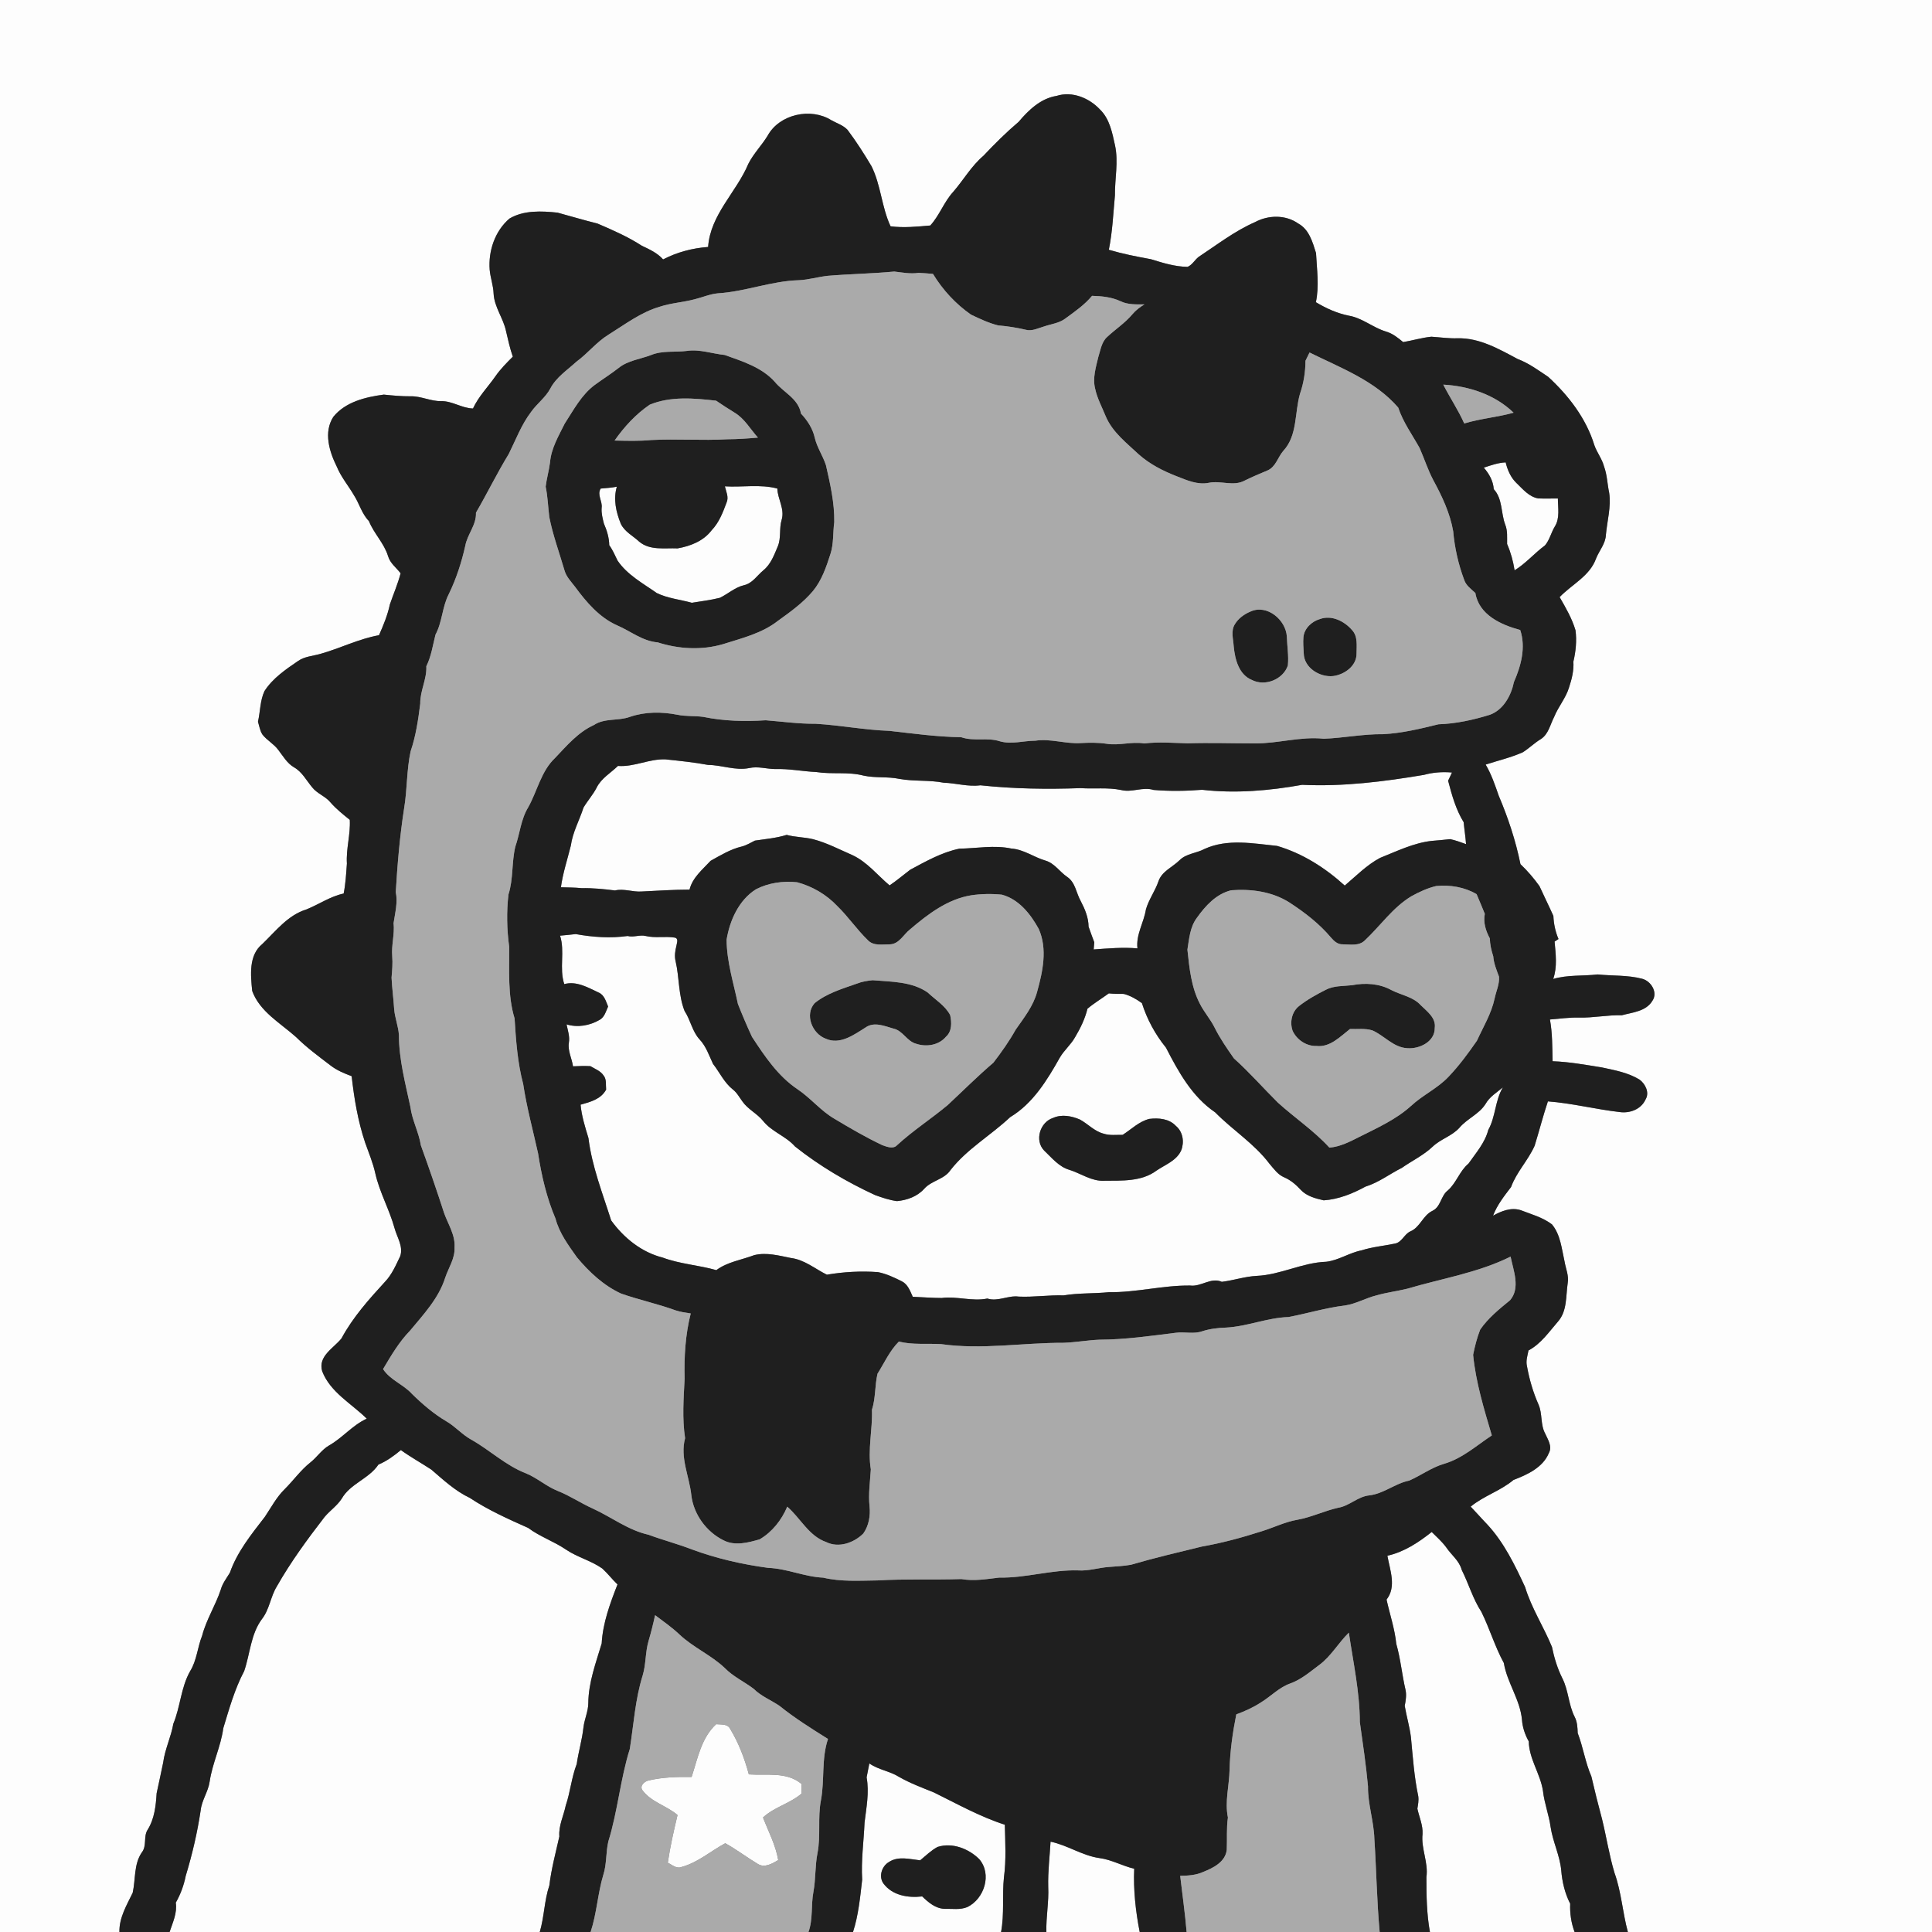 <?xml version="1.0" encoding="UTF-8" ?>
<!DOCTYPE svg PUBLIC "-//W3C//DTD SVG 1.1//EN" "http://www.w3.org/Graphics/SVG/1.1/DTD/svg11.dtd">
<svg width="810pt" height="810pt" viewBox="0 0 810 810" version="1.1" xmlns="http://www.w3.org/2000/svg">
<rect x="0" y="0" width="810" height="810" fill="#808080" stroke="none"/>
<g id="#fdfdfdff">
<path fill="#fdfdfd" opacity="1.00" d=" M 0.00 0.00 L 810.00 0.00 L 810.00 810.00 L 682.49 810.00 C 680.26 801.80 679.78 793.21 676.88 785.19 C 674.65 777.77 673.50 770.11 671.65 762.60 C 670.05 756.67 668.57 750.74 667.19 744.77 C 664.63 738.91 663.75 732.52 661.46 726.59 C 661.39 724.24 661.26 721.83 660.15 719.73 C 657.60 714.68 657.61 708.80 655.08 703.75 C 652.98 699.57 651.60 695.06 650.67 690.49 C 647.19 681.99 642.09 674.26 639.42 665.42 C 635.13 656.18 630.63 646.82 623.66 639.26 C 621.25 636.77 618.99 634.15 616.59 631.66 C 622.09 627.12 629.08 625.08 634.55 620.47 C 640.32 618.27 646.85 615.29 649.37 609.20 C 650.90 606.39 648.95 603.56 647.82 601.03 C 645.76 597.25 646.74 592.70 645.01 588.81 C 642.74 583.68 641.17 578.25 640.18 572.73 C 639.66 570.52 640.41 568.33 640.83 566.18 C 646.06 563.40 649.42 558.41 653.21 554.05 C 657.09 549.64 656.46 543.35 657.27 537.92 C 657.82 534.84 656.46 531.93 655.96 528.96 C 654.74 523.62 654.29 517.71 650.67 513.33 C 646.79 510.37 641.95 509.08 637.47 507.34 C 633.42 506.12 629.46 507.74 625.97 509.68 C 627.67 505.18 630.65 501.44 633.52 497.67 C 635.84 491.33 640.71 486.45 643.41 480.34 C 645.32 474.17 646.91 467.90 648.96 461.76 C 659.08 462.53 668.95 465.08 679.01 466.23 C 683.29 466.86 688.04 465.09 689.90 460.97 C 691.66 458.09 689.84 454.46 687.40 452.64 C 682.62 449.70 677.01 448.69 671.61 447.53 C 664.75 446.43 657.89 445.17 650.94 444.93 C 650.79 439.08 650.87 433.21 649.82 427.43 C 653.88 427.11 657.92 426.53 662.00 426.62 C 668.00 426.79 673.92 425.48 679.92 425.66 C 684.45 424.43 690.08 424.06 692.76 419.61 C 695.19 416.10 692.22 411.33 688.49 410.35 C 682.40 408.75 676.03 409.18 669.82 408.54 C 663.60 409.27 657.27 408.63 651.19 410.44 C 652.97 405.34 652.23 400.00 651.77 394.76 C 652.18 394.49 653.00 393.96 653.41 393.69 C 652.08 390.61 651.41 387.34 651.26 384.00 C 649.39 379.81 647.33 375.69 645.43 371.51 C 643.07 368.20 640.40 365.10 637.46 362.30 C 635.46 352.44 632.28 342.86 628.35 333.61 C 626.80 329.14 625.28 324.64 622.87 320.55 C 628.07 318.87 633.44 317.62 638.45 315.39 C 641.08 313.74 643.29 311.50 645.97 309.89 C 649.23 307.83 649.92 303.75 651.59 300.56 C 653.33 296.23 656.54 292.62 657.86 288.10 C 659.01 284.66 659.89 281.03 659.65 277.38 C 660.66 273.10 661.11 268.63 660.54 264.26 C 659.07 259.30 656.45 254.79 653.88 250.34 C 659.01 244.99 666.57 241.51 669.17 234.12 C 670.52 230.77 673.16 227.93 673.29 224.14 C 673.82 218.32 675.52 212.51 674.66 206.65 C 673.87 202.96 673.82 199.11 672.49 195.53 C 671.65 192.34 669.52 189.73 668.44 186.64 C 665.01 175.42 657.60 165.80 649.06 157.97 C 644.96 155.25 640.97 152.27 636.32 150.53 C 628.46 146.34 620.22 141.57 611.02 141.83 C 607.36 141.94 603.74 141.41 600.11 141.17 C 596.10 141.57 592.23 142.77 588.27 143.42 C 586.10 141.62 583.86 139.81 581.11 139.01 C 575.64 137.38 571.21 133.32 565.51 132.35 C 560.57 131.36 555.98 129.28 551.69 126.70 C 553.14 119.90 552.09 112.94 551.75 106.09 C 550.31 101.50 548.86 96.18 544.29 93.71 C 539.00 89.97 531.75 90.11 526.18 93.12 C 517.62 96.86 510.23 102.63 502.49 107.73 C 500.88 109.01 499.84 111.06 497.91 111.88 C 492.61 111.82 487.52 110.22 482.51 108.67 C 476.58 107.60 470.66 106.43 464.88 104.72 C 466.41 97.18 466.73 89.55 467.44 81.92 C 467.36 74.94 468.96 67.94 467.49 61.00 C 466.32 55.71 465.26 49.88 461.20 45.94 C 456.70 41.09 449.53 38.11 442.99 40.20 C 436.34 41.25 431.24 46.13 427.08 51.07 C 421.86 55.50 417.01 60.32 412.32 65.30 C 407.22 69.62 403.94 75.50 399.59 80.49 C 395.73 84.71 393.88 90.34 390.02 94.54 C 384.49 95.01 378.90 95.61 373.37 94.87 C 369.61 86.82 369.34 77.62 365.37 69.66 C 362.26 64.43 358.98 59.30 355.32 54.43 C 353.49 52.48 350.82 51.67 348.54 50.40 C 339.98 45.01 326.78 47.84 321.83 56.90 C 319.35 60.97 315.92 64.39 313.76 68.66 C 308.75 80.61 297.81 89.98 296.88 103.54 C 290.31 104.02 283.87 105.72 278.01 108.76 C 275.60 106.04 272.29 104.55 269.08 103.02 C 263.25 99.25 256.87 96.45 250.51 93.73 C 244.89 92.32 239.33 90.68 233.75 89.15 C 227.05 88.45 219.63 88.08 213.62 91.62 C 207.51 96.81 204.70 105.19 205.30 113.08 C 205.60 116.48 206.84 119.72 206.95 123.15 C 207.26 128.81 211.06 133.44 212.17 138.89 C 213.02 142.47 213.78 146.07 215.00 149.54 C 212.40 152.12 209.82 154.73 207.72 157.74 C 204.58 162.25 200.63 166.22 198.30 171.26 C 193.64 171.16 189.67 168.11 184.99 168.17 C 180.55 168.29 176.48 165.99 172.04 166.15 C 168.31 166.18 164.61 165.82 160.91 165.44 C 153.24 166.47 144.87 168.46 139.75 174.76 C 135.58 181.21 138.07 189.36 141.22 195.68 C 142.99 200.00 146.04 203.58 148.37 207.59 C 150.66 211.11 151.66 215.39 154.67 218.46 C 156.74 223.67 161.00 227.69 162.68 233.11 C 163.52 236.11 166.15 237.98 167.96 240.35 C 166.80 244.81 164.95 249.04 163.46 253.39 C 162.51 257.88 160.76 262.13 158.90 266.31 C 150.34 267.85 142.53 271.86 134.20 274.18 C 131.10 275.05 127.72 275.22 124.99 277.11 C 119.77 280.66 114.36 284.34 110.88 289.74 C 109.01 293.76 109.14 298.31 108.16 302.57 C 108.71 304.38 108.98 306.35 110.04 307.97 C 111.93 310.39 114.77 311.86 116.62 314.33 C 118.64 316.95 120.33 319.99 123.28 321.71 C 126.68 323.63 128.46 327.21 130.89 330.10 C 132.98 332.76 136.44 333.81 138.58 336.44 C 140.97 339.18 143.82 341.45 146.65 343.72 C 146.99 349.89 145.05 355.89 145.44 362.04 C 145.13 366.24 144.91 370.47 144.08 374.62 C 138.47 375.81 133.71 379.17 128.45 381.29 C 120.71 383.65 115.61 390.37 109.99 395.77 C 104.19 400.46 105.08 408.85 105.74 415.46 C 108.90 424.15 117.56 428.92 124.13 434.80 C 128.53 439.17 133.53 442.85 138.45 446.60 C 141.12 448.70 144.27 450.02 147.43 451.19 C 148.50 460.64 150.06 470.05 153.10 479.09 C 154.63 483.37 156.39 487.59 157.37 492.04 C 159.17 499.96 163.26 507.09 165.41 514.90 C 166.44 518.72 169.15 522.54 167.80 526.63 C 165.98 530.40 164.32 534.38 161.36 537.45 C 154.64 544.79 147.91 552.31 143.17 561.13 C 139.89 565.24 133.21 568.58 135.08 574.90 C 138.47 583.72 147.34 588.43 153.77 594.78 C 147.81 597.49 143.64 602.79 138.01 605.99 C 134.88 607.77 132.95 610.92 130.16 613.11 C 126.06 616.35 123.04 620.68 119.35 624.34 C 115.92 627.69 113.69 632.00 111.04 635.94 C 105.42 643.23 99.44 650.58 96.38 659.37 C 94.99 661.67 93.28 663.82 92.56 666.46 C 90.37 673.07 86.51 678.99 84.75 685.75 C 82.78 690.66 82.53 696.16 79.67 700.72 C 75.83 707.54 75.64 715.56 72.67 722.69 C 71.72 728.25 69.13 733.36 68.41 738.97 C 67.51 743.26 66.62 747.56 65.67 751.85 C 65.35 757.08 64.76 762.55 61.91 767.10 C 60.03 769.99 61.67 773.86 59.46 776.63 C 56.04 781.58 56.90 787.92 55.63 793.56 C 53.11 798.77 49.93 804.00 50.07 810.00 L 0.00 810.00 L 0.00 0.00 Z" />
<path fill="#fdfdfd" opacity="1.00" d=" M 622.09 196.06 C 625.08 195.08 628.08 194.00 631.26 193.86 C 632.01 196.99 633.32 200.07 635.64 202.37 C 638.40 204.98 640.99 208.33 644.97 208.97 C 647.69 209.09 650.42 208.98 653.15 208.99 C 653.16 212.93 654.08 217.29 651.82 220.82 C 650.30 223.35 649.67 226.40 647.73 228.67 C 643.30 231.94 639.72 236.21 635.00 239.11 C 634.41 235.31 633.39 231.59 631.86 228.07 C 631.82 225.34 632.12 222.51 631.06 219.92 C 629.22 215.03 630.03 209.15 626.26 205.08 C 626.04 201.63 624.30 198.61 622.09 196.06 Z" />
<path fill="#fdfdfd" opacity="1.00" d=" M 251.83 204.84 C 254.10 204.64 256.37 204.49 258.61 204.05 C 257.08 209.28 258.26 214.65 260.27 219.58 C 261.84 222.93 265.37 224.64 267.98 227.08 C 272.49 230.89 278.67 229.67 284.09 229.91 C 289.46 228.97 294.99 226.81 298.37 222.30 C 301.50 219.06 303.10 214.75 304.65 210.62 C 305.61 208.38 304.40 206.08 303.91 203.90 C 311.22 204.35 318.76 202.91 325.90 204.83 C 326.05 209.32 329.10 213.39 327.70 217.97 C 326.61 221.58 327.57 225.51 326.10 229.04 C 324.58 232.64 323.19 236.55 320.06 239.09 C 317.43 241.25 315.45 244.58 311.93 245.35 C 308.14 246.24 305.23 248.98 301.82 250.63 C 297.96 251.61 293.98 252.05 290.06 252.72 C 285.17 251.36 279.96 250.88 275.36 248.64 C 269.55 244.55 263.00 241.05 258.92 235.04 C 257.82 232.84 256.89 230.56 255.43 228.57 C 255.38 225.41 254.44 222.38 253.19 219.51 C 252.65 217.36 252.07 215.19 252.24 212.95 C 252.67 210.16 250.21 207.49 251.83 204.84 Z" />
<path fill="#fdfdfd" opacity="1.00" d=" M 259.08 321.12 C 265.89 321.64 272.19 318.08 279.02 318.37 C 285.00 319.00 290.97 319.60 296.89 320.70 C 302.66 320.74 308.29 323.17 314.07 322.02 C 317.72 321.18 321.35 322.39 325.00 322.43 C 330.78 322.23 336.48 323.41 342.25 323.68 C 348.82 324.72 355.59 323.47 362.07 325.18 C 366.99 326.25 372.13 325.51 377.07 326.55 C 383.23 327.68 389.52 326.95 395.68 328.16 C 400.83 328.32 405.86 329.93 411.03 329.24 C 425.01 330.74 439.02 330.94 453.00 330.43 C 458.68 330.82 464.44 330.05 470.05 331.22 C 474.58 332.38 479.12 329.76 483.65 331.19 C 490.39 331.75 497.24 331.66 503.98 331.12 C 517.95 332.73 532.11 331.52 545.92 329.04 C 563.05 329.85 580.14 327.71 596.99 324.87 C 600.82 323.81 604.79 323.53 608.75 323.88 C 608.21 325.02 607.67 326.18 607.13 327.33 C 608.70 333.33 610.37 339.38 613.65 344.72 C 613.93 347.79 614.44 350.83 614.65 353.91 C 612.46 353.10 610.27 352.32 608.00 351.81 C 605.41 352.09 602.82 352.36 600.22 352.55 C 592.59 353.42 585.63 356.88 578.59 359.68 C 573.01 362.64 568.57 367.24 563.79 371.28 C 555.64 363.86 546.08 357.77 535.43 354.65 C 525.37 353.63 514.62 351.54 505.02 355.92 C 501.63 357.75 497.39 357.82 494.56 360.63 C 491.59 363.58 487.12 365.26 485.68 369.51 C 484.29 373.60 481.61 377.12 480.43 381.29 C 479.56 386.85 476.22 391.78 476.88 397.61 C 470.74 397.08 464.64 397.62 458.53 398.06 C 458.59 397.31 458.72 395.80 458.78 395.05 C 457.93 392.88 457.17 390.68 456.39 388.50 C 456.35 384.69 454.86 381.14 453.12 377.82 C 451.20 374.44 450.90 369.99 447.43 367.65 C 444.28 365.53 442.13 361.93 438.35 360.82 C 433.47 359.41 429.25 356.13 424.06 355.77 C 416.82 354.21 409.49 355.69 402.21 355.81 C 394.82 357.33 388.19 361.12 381.61 364.64 C 378.72 366.82 375.97 369.19 372.96 371.21 C 367.84 366.89 363.56 361.39 357.37 358.51 C 351.93 356.15 346.65 353.34 340.88 351.84 C 337.24 350.95 333.44 351.02 329.82 350.03 C 325.48 351.38 320.96 351.76 316.49 352.43 C 314.70 353.32 312.97 354.40 311.02 354.90 C 306.30 356.01 302.11 358.57 297.92 360.90 C 294.55 364.56 290.34 367.91 289.09 372.98 C 282.37 372.99 275.67 373.43 268.97 373.77 C 265.22 374.04 261.55 372.43 257.83 373.33 C 253.19 372.75 248.48 372.27 243.82 372.36 C 240.94 372.07 238.05 372.08 235.16 371.99 C 235.98 366.04 237.88 360.35 239.32 354.55 C 240.08 348.92 242.92 343.94 244.63 338.60 C 246.34 335.70 248.64 333.18 250.18 330.16 C 252.12 326.27 256.06 324.07 259.08 321.12 Z" />
<path fill="#fdfdfd" opacity="1.00" d=" M 234.81 392.28 C 237.00 392.07 239.19 391.90 241.37 391.62 C 248.51 392.92 255.92 393.43 263.13 392.42 C 265.66 393.09 268.17 391.81 270.68 392.41 C 274.70 393.39 278.87 392.42 282.92 393.10 C 284.63 393.50 283.73 395.39 283.59 396.53 C 283.06 398.62 282.72 400.81 283.24 402.95 C 284.85 409.86 284.38 417.19 287.01 423.86 C 289.51 427.64 290.19 432.40 293.32 435.80 C 296.05 438.70 297.27 442.53 298.94 446.04 C 301.72 449.61 303.64 453.92 307.25 456.77 C 308.98 458.10 309.99 460.07 311.26 461.79 C 313.57 465.11 317.43 466.84 319.95 469.98 C 323.60 474.55 329.49 476.31 333.33 480.68 C 343.61 488.85 354.98 495.54 366.87 501.04 C 369.86 502.11 372.90 503.16 376.07 503.58 C 380.28 503.17 384.50 501.68 387.41 498.48 C 390.51 494.90 395.90 494.55 398.56 490.48 C 405.50 481.64 415.41 476.01 423.51 468.38 C 433.04 462.66 439.00 452.90 444.31 443.45 C 446.12 440.31 449.02 437.97 450.77 434.78 C 452.99 431.06 454.89 427.14 455.92 422.92 C 458.71 420.55 461.91 418.66 464.87 416.48 C 466.94 416.69 469.03 416.72 471.13 416.70 C 473.93 417.42 476.41 418.89 478.75 420.56 C 480.91 427.36 484.34 433.70 488.84 439.23 C 494.04 449.35 499.81 459.83 509.48 466.37 C 516.79 473.81 525.87 479.47 532.20 487.87 C 534.05 490.01 535.73 492.50 538.45 493.62 C 541.12 494.77 543.33 496.66 545.29 498.79 C 547.80 501.51 551.49 502.45 554.98 503.25 C 561.18 502.82 567.04 500.47 572.45 497.51 C 578.01 495.80 582.60 492.20 587.74 489.63 C 592.03 486.62 596.86 484.35 600.69 480.70 C 604.02 477.52 608.74 476.31 611.86 472.83 C 615.08 469.00 620.11 467.14 622.82 462.84 C 624.50 459.84 627.50 458.04 630.08 455.90 C 626.78 461.41 627.09 468.16 623.96 473.75 C 622.55 479.16 618.80 483.36 615.68 487.84 C 611.94 490.94 610.63 495.89 607.02 499.08 C 604.02 501.34 604.13 505.95 600.55 507.65 C 596.50 509.59 595.41 514.60 591.22 516.30 C 588.62 517.55 587.67 521.03 584.61 521.42 C 580.02 522.38 575.31 522.77 570.83 524.22 C 565.70 525.21 561.24 528.40 556.03 529.00 C 545.98 529.33 536.85 534.51 526.82 534.92 C 521.86 535.19 517.15 536.82 512.25 537.41 C 507.66 535.39 503.59 539.57 498.98 538.97 C 487.56 538.83 476.39 541.93 464.98 541.75 C 458.64 542.39 452.25 542.05 445.96 543.09 C 439.67 542.90 433.43 543.89 427.14 543.61 C 422.62 543.00 418.43 545.83 413.95 544.42 C 407.56 545.72 401.21 543.36 394.81 544.19 C 390.76 544.19 386.72 543.83 382.67 543.68 C 381.59 541.24 380.60 538.41 378.03 537.16 C 374.85 535.57 371.58 534.02 368.07 533.34 C 360.92 532.83 353.73 533.22 346.66 534.42 C 341.69 531.95 337.23 528.11 331.55 527.41 C 326.54 526.41 321.31 524.97 316.22 526.22 C 310.88 528.24 305.00 529.04 300.32 532.51 C 292.90 530.39 285.10 529.96 277.84 527.25 C 268.98 525.01 261.50 518.99 256.23 511.66 C 252.63 500.28 248.18 489.07 246.71 477.14 C 245.32 472.55 243.85 467.95 243.41 463.15 C 247.49 461.99 251.94 460.88 254.12 456.83 C 253.91 454.84 254.41 452.58 253.05 450.91 C 251.76 448.96 249.45 448.16 247.53 446.99 C 245.10 446.87 242.67 446.94 240.24 447.06 C 239.76 443.75 237.98 440.60 238.50 437.20 C 238.95 434.57 238.05 432.01 237.53 429.48 C 242.26 430.90 247.29 430.00 251.50 427.52 C 253.49 426.34 254.06 423.95 254.95 421.99 C 254.03 419.80 253.36 417.11 250.94 416.11 C 246.48 414.01 241.67 411.19 236.57 412.59 C 234.37 405.99 236.93 398.92 234.81 392.28 M 441.50 468.70 C 436.04 470.45 433.66 478.11 437.73 482.34 C 441.00 485.42 443.96 489.25 448.49 490.50 C 453.29 492.05 457.71 495.32 462.96 495.04 C 470.35 494.96 478.58 495.46 484.84 490.80 C 488.52 488.28 493.35 486.62 495.25 482.23 C 496.59 478.79 495.95 474.49 493.01 472.06 C 490.18 469.00 485.76 468.63 481.88 469.10 C 477.53 470.17 474.34 473.46 470.68 475.79 C 468.02 475.75 465.25 476.14 462.68 475.29 C 458.84 474.31 456.12 471.19 452.72 469.35 C 449.20 467.86 445.13 467.07 441.50 468.70 Z" />
<path fill="#fdfdfd" opacity="1.00" d=" M 158.66 614.03 C 162.15 612.58 165.19 610.34 168.07 607.95 C 172.17 610.91 176.61 613.36 180.83 616.13 C 185.91 620.48 190.86 625.12 196.98 628.01 C 204.64 633.10 213.07 636.86 221.44 640.59 C 226.37 644.28 232.28 646.24 237.35 649.71 C 242.11 652.92 247.85 654.30 252.53 657.62 C 254.80 659.69 256.66 662.16 258.89 664.28 C 255.78 672.23 252.73 680.41 252.26 689.02 C 249.82 697.18 246.73 705.38 246.65 714.00 C 246.63 717.51 245.03 720.75 244.62 724.21 C 244.06 729.40 242.53 734.42 241.79 739.59 C 239.62 745.20 239.12 751.28 237.19 756.98 C 236.30 761.30 234.15 765.42 234.51 769.95 C 232.98 776.76 231.15 783.52 230.32 790.47 C 228.19 796.80 228.20 803.59 226.30 809.99 L 226.98 810.00 L 71.10 810.00 C 72.42 806.01 74.36 802.02 73.70 797.70 C 75.69 794.21 77.08 790.44 77.86 786.51 C 80.59 777.50 82.74 768.34 84.13 759.02 C 84.57 754.74 87.31 751.16 87.90 746.93 C 89.02 739.28 92.59 732.24 93.61 724.57 C 96.08 716.44 98.38 708.17 102.37 700.62 C 104.86 693.38 105.10 685.15 109.81 678.81 C 112.99 674.77 113.41 669.40 116.07 665.10 C 121.89 654.83 128.89 645.32 136.09 635.98 C 138.34 633.30 141.34 631.30 143.26 628.33 C 146.87 622.00 154.64 620.04 158.66 614.03 Z" />
<path fill="#fdfdfd" opacity="1.00" d=" M 581.67 652.25 C 588.68 650.68 594.71 646.69 600.25 642.29 C 602.33 644.36 604.56 646.33 606.32 648.71 C 608.45 651.91 611.81 654.30 612.83 658.19 C 615.75 663.99 617.51 670.33 621.09 675.80 C 624.54 682.79 626.73 690.33 630.49 697.21 C 631.86 705.47 637.29 712.52 638.09 720.96 C 638.31 724.19 639.36 727.27 640.94 730.09 C 641.07 737.48 645.82 743.69 646.90 750.88 C 647.47 756.01 649.39 760.85 650.10 765.97 C 651.01 772.14 653.95 777.84 654.55 784.08 C 654.93 788.93 656.07 793.79 658.31 798.14 C 658.14 802.19 658.73 806.20 660.15 810.00 L 599.50 810.00 C 598.13 802.41 598.02 794.66 598.03 786.99 C 598.92 780.83 595.72 775.04 596.41 768.91 C 596.61 765.24 595.02 761.82 594.24 758.30 C 594.53 756.57 594.87 754.81 594.61 753.06 C 592.89 744.92 592.33 736.59 591.54 728.32 C 590.98 723.89 589.69 719.59 588.94 715.19 C 589.35 713.00 589.76 710.73 589.28 708.52 C 587.77 702.12 587.22 695.53 585.40 689.20 C 584.75 682.84 582.68 676.83 581.32 670.63 C 585.56 665.23 582.73 658.24 581.67 652.25 Z" />
<path fill="#fdfdfd" opacity="1.00" d=" M 300.26 722.87 C 302.36 723.11 305.06 722.61 306.16 724.91 C 309.73 730.79 312.17 737.29 313.96 743.92 C 321.38 744.45 329.88 742.69 336.06 747.95 C 336.04 749.29 336.03 750.63 336.02 751.99 C 331.17 756.16 324.63 757.59 319.89 761.99 C 322.17 767.89 325.21 773.55 326.27 779.85 C 323.72 781.34 320.54 783.29 317.65 781.43 C 313.04 778.67 308.77 775.39 304.07 772.79 C 297.94 776.08 292.54 780.92 285.71 782.75 C 283.57 783.60 281.78 781.79 279.97 780.97 C 280.98 774.22 282.46 767.58 284.06 760.96 C 279.50 757.05 273.06 755.56 269.38 750.62 C 267.99 748.69 270.26 746.76 272.08 746.43 C 277.93 745.08 283.98 744.91 289.96 745.00 C 292.50 737.28 294.01 728.63 300.26 722.87 Z" />
<path fill="#fdfdfd" opacity="1.00" d=" M 364.48 739.32 C 368.26 742.02 373.05 742.51 376.94 744.98 C 381.61 747.66 386.67 749.51 391.64 751.54 C 401.37 756.34 410.91 761.69 421.28 765.02 C 421.44 772.36 421.90 779.76 420.91 787.07 C 420.11 794.71 421.13 802.42 419.70 810.00 L 357.63 810.00 C 359.93 802.89 360.62 795.43 361.47 788.05 C 360.99 780.04 362.12 772.08 362.47 764.09 C 363.22 757.82 364.49 751.49 363.33 745.18 C 363.70 743.22 364.08 741.26 364.48 739.32 M 385.78 779.95 C 381.47 779.48 376.57 778.06 372.69 780.66 C 369.71 782.37 368.30 786.68 370.35 789.62 C 374.10 794.71 380.72 795.77 386.64 795.09 C 389.21 797.59 392.23 800.17 396.01 800.29 C 399.20 800.20 402.58 800.82 405.61 799.53 C 412.70 796.03 415.99 785.73 410.53 779.43 C 406.08 775.04 399.21 772.35 393.05 774.35 C 390.34 775.81 388.14 778.01 385.78 779.95 Z" />
<path fill="#fdfdfd" opacity="1.00" d=" M 439.47 791.02 C 439.31 784.70 440.09 778.43 440.45 772.13 C 447.56 773.60 453.68 777.96 460.91 779.00 C 466.02 779.65 470.54 782.31 475.52 783.47 C 475.14 792.37 476.12 801.27 477.82 810.00 L 438.70 810.00 C 438.52 803.65 439.79 797.37 439.47 791.02 Z" />
</g>
<g id="#1f1f1fff">
<path fill="#1f1f1f" opacity="1.00" d=" M 427.08 51.07 C 431.24 46.13 436.34 41.25 442.99 40.20 C 449.53 38.11 456.70 41.09 461.20 45.94 C 465.26 49.88 466.32 55.71 467.49 61.00 C 468.96 67.94 467.36 74.94 467.44 81.92 C 466.73 89.55 466.41 97.18 464.88 104.72 C 470.66 106.43 476.58 107.60 482.51 108.67 C 487.52 110.22 492.61 111.82 497.91 111.88 C 499.84 111.06 500.88 109.01 502.49 107.73 C 510.23 102.63 517.62 96.86 526.18 93.12 C 531.75 90.11 539.00 89.97 544.29 93.71 C 548.86 96.18 550.31 101.50 551.75 106.09 C 552.09 112.94 553.14 119.90 551.69 126.70 C 555.98 129.28 560.57 131.36 565.51 132.35 C 571.21 133.32 575.64 137.38 581.11 139.01 C 583.86 139.81 586.10 141.62 588.27 143.42 C 592.23 142.77 596.10 141.57 600.11 141.17 C 603.74 141.41 607.36 141.94 611.02 141.83 C 620.22 141.57 628.46 146.34 636.32 150.53 C 640.97 152.27 644.96 155.25 649.06 157.97 C 657.60 165.80 665.01 175.42 668.44 186.64 C 669.52 189.73 671.65 192.34 672.49 195.53 C 673.82 199.11 673.87 202.96 674.66 206.65 C 675.52 212.51 673.82 218.32 673.29 224.14 C 673.16 227.93 670.52 230.77 669.17 234.12 C 666.57 241.51 659.01 244.99 653.88 250.34 C 656.45 254.79 659.07 259.30 660.54 264.26 C 661.11 268.63 660.66 273.10 659.65 277.38 C 659.89 281.03 659.01 284.66 657.86 288.10 C 656.54 292.62 653.33 296.23 651.59 300.56 C 649.92 303.75 649.23 307.83 645.97 309.89 C 643.29 311.50 641.08 313.74 638.45 315.39 C 633.44 317.62 628.07 318.87 622.87 320.55 C 625.28 324.64 626.80 329.14 628.35 333.61 C 632.28 342.86 635.46 352.44 637.46 362.30 C 640.40 365.10 643.07 368.20 645.43 371.51 C 647.33 375.69 649.39 379.81 651.26 384.00 C 651.41 387.34 652.08 390.61 653.41 393.69 C 653.00 393.96 652.18 394.49 651.77 394.76 C 652.23 400.00 652.97 405.34 651.19 410.44 C 657.27 408.63 663.60 409.27 669.82 408.54 C 676.03 409.18 682.40 408.75 688.49 410.35 C 692.22 411.33 695.19 416.10 692.76 419.61 C 690.08 424.06 684.45 424.43 679.92 425.66 C 673.92 425.48 668.00 426.79 662.00 426.62 C 657.92 426.53 653.88 427.11 649.82 427.43 C 650.87 433.21 650.79 439.08 650.94 444.93 C 657.89 445.17 664.75 446.43 671.61 447.53 C 677.01 448.69 682.62 449.70 687.40 452.64 C 689.84 454.46 691.66 458.09 689.90 460.97 C 688.04 465.09 683.29 466.86 679.01 466.23 C 668.95 465.08 659.08 462.53 648.96 461.76 C 646.91 467.90 645.32 474.17 643.41 480.34 C 640.71 486.45 635.84 491.33 633.52 497.67 C 630.65 501.44 627.67 505.18 625.97 509.68 C 629.46 507.74 633.42 506.12 637.47 507.34 C 641.95 509.08 646.79 510.37 650.67 513.33 C 654.29 517.71 654.74 523.62 655.96 528.96 C 656.46 531.93 657.82 534.84 657.27 537.92 C 656.46 543.35 657.09 549.64 653.21 554.05 C 649.42 558.41 646.06 563.40 640.83 566.18 C 640.41 568.33 639.66 570.52 640.18 572.73 C 641.17 578.25 642.74 583.68 645.01 588.81 C 646.74 592.70 645.76 597.25 647.82 601.03 C 648.95 603.56 650.90 606.39 649.37 609.20 C 646.85 615.29 640.32 618.27 634.55 620.47 C 629.08 625.08 622.09 627.12 616.59 631.66 C 618.99 634.15 621.25 636.77 623.66 639.26 C 630.63 646.82 635.13 656.18 639.42 665.42 C 642.09 674.26 647.19 681.99 650.67 690.49 C 651.60 695.06 652.98 699.57 655.08 703.75 C 657.61 708.80 657.60 714.68 660.15 719.73 C 661.26 721.83 661.39 724.24 661.46 726.59 C 663.75 732.52 664.63 738.91 667.19 744.77 C 668.57 750.74 670.05 756.67 671.65 762.60 C 673.50 770.11 674.65 777.77 676.88 785.19 C 679.78 793.21 680.26 801.80 682.49 810.00 L 660.15 810.00 C 658.73 806.20 658.14 802.19 658.31 798.14 C 656.07 793.79 654.93 788.93 654.55 784.08 C 653.95 777.84 651.01 772.14 650.10 765.97 C 649.39 760.85 647.47 756.01 646.90 750.88 C 645.82 743.69 641.07 737.48 640.94 730.09 C 639.36 727.27 638.31 724.19 638.09 720.96 C 637.29 712.52 631.86 705.47 630.49 697.21 C 626.73 690.33 624.54 682.79 621.09 675.80 C 617.51 670.33 615.75 663.99 612.83 658.19 C 611.81 654.30 608.45 651.91 606.32 648.71 C 604.56 646.33 602.33 644.36 600.25 642.29 C 594.71 646.69 588.68 650.68 581.67 652.25 C 582.73 658.24 585.56 665.23 581.32 670.63 C 582.68 676.83 584.75 682.84 585.40 689.20 C 587.22 695.53 587.77 702.12 589.28 708.52 C 589.76 710.73 589.35 713.00 588.94 715.19 C 589.69 719.59 590.98 723.89 591.54 728.32 C 592.33 736.59 592.89 744.92 594.61 753.06 C 594.87 754.81 594.53 756.57 594.24 758.30 C 595.02 761.82 596.61 765.24 596.41 768.91 C 595.72 775.04 598.92 780.83 598.03 786.99 C 598.02 794.66 598.13 802.41 599.50 810.00 L 578.43 810.00 C 577.24 797.02 577.06 783.99 576.21 771.00 C 576.01 763.55 573.43 756.40 573.54 748.93 C 572.71 739.92 571.38 730.96 570.12 722.01 C 570.08 709.36 567.34 696.97 565.51 684.50 C 561.11 688.80 558.07 694.38 553.08 698.06 C 549.21 700.93 545.51 704.19 540.90 705.82 C 536.25 707.47 532.84 711.19 528.70 713.72 C 525.47 715.84 521.94 717.43 518.32 718.76 C 516.80 726.40 515.70 734.16 515.50 741.97 C 515.38 748.67 513.43 755.32 514.81 762.01 C 514.15 766.50 514.53 771.03 514.33 775.54 C 513.74 780.60 508.75 783.10 504.53 784.78 C 501.49 786.19 498.10 786.39 494.80 786.45 C 495.70 794.30 496.84 802.12 497.50 810.00 L 477.82 810.00 C 476.12 801.27 475.14 792.37 475.52 783.47 C 470.54 782.31 466.02 779.65 460.91 779.00 C 453.68 777.96 447.56 773.60 440.45 772.13 C 440.09 778.43 439.31 784.70 439.47 791.02 C 439.79 797.37 438.52 803.65 438.70 810.00 L 419.70 810.00 C 421.13 802.42 420.11 794.71 420.91 787.07 C 421.90 779.76 421.44 772.36 421.28 765.02 C 410.91 761.69 401.37 756.34 391.64 751.54 C 386.67 749.51 381.61 747.66 376.94 744.98 C 373.05 742.51 368.26 742.02 364.48 739.32 C 364.08 741.26 363.70 743.22 363.33 745.18 C 364.49 751.49 363.22 757.82 362.47 764.09 C 362.12 772.08 360.99 780.04 361.47 788.05 C 360.62 795.43 359.93 802.89 357.63 810.00 L 338.96 810.00 C 340.92 804.56 339.96 798.70 341.04 793.11 C 342.02 787.78 341.68 782.32 342.72 777.01 C 344.18 769.65 342.75 762.09 344.19 754.74 C 345.77 746.23 344.34 737.38 347.14 729.07 C 340.19 724.70 333.21 720.35 326.81 715.19 C 323.22 712.75 319.08 711.15 315.96 708.03 C 311.97 705.01 307.31 702.90 303.79 699.25 C 298.02 693.80 290.54 690.67 284.80 685.20 C 281.65 682.24 278.10 679.75 274.65 677.17 C 273.86 680.82 272.95 684.45 271.89 688.05 C 270.53 692.72 270.86 697.70 269.46 702.38 C 266.31 712.40 265.68 722.95 264.05 733.26 C 260.06 745.94 259.00 759.32 255.05 772.02 C 253.97 776.62 254.42 781.47 252.95 786.01 C 250.58 793.88 250.21 802.19 247.62 810.00 L 226.98 810.00 L 226.30 809.99 C 228.20 803.59 228.19 796.80 230.32 790.47 C 231.15 783.52 232.98 776.76 234.51 769.95 C 234.15 765.42 236.30 761.30 237.19 756.98 C 239.12 751.28 239.62 745.20 241.79 739.59 C 242.53 734.42 244.06 729.40 244.62 724.21 C 245.03 720.75 246.63 717.51 246.65 714.00 C 246.73 705.38 249.82 697.18 252.26 689.02 C 252.73 680.41 255.78 672.23 258.89 664.28 C 256.66 662.16 254.80 659.69 252.53 657.62 C 247.85 654.30 242.11 652.92 237.35 649.71 C 232.28 646.24 226.37 644.28 221.44 640.59 C 213.07 636.86 204.64 633.10 196.98 628.01 C 190.86 625.12 185.91 620.48 180.83 616.13 C 176.61 613.36 172.17 610.91 168.07 607.95 C 165.19 610.34 162.15 612.58 158.66 614.03 C 154.64 620.04 146.87 622.00 143.26 628.33 C 141.34 631.30 138.34 633.30 136.09 635.98 C 128.89 645.32 121.89 654.83 116.07 665.10 C 113.41 669.40 112.99 674.77 109.81 678.81 C 105.10 685.15 104.86 693.38 102.37 700.62 C 98.38 708.17 96.08 716.44 93.61 724.57 C 92.59 732.24 89.02 739.28 87.90 746.93 C 87.31 751.16 84.57 754.74 84.13 759.02 C 82.74 768.34 80.59 777.50 77.86 786.51 C 77.08 790.44 75.69 794.21 73.70 797.70 C 74.36 802.02 72.42 806.01 71.10 810.00 L 50.07 810.00 C 49.93 804.00 53.11 798.77 55.63 793.56 C 56.90 787.92 56.04 781.58 59.46 776.63 C 61.67 773.86 60.03 769.99 61.91 767.10 C 64.76 762.55 65.35 757.08 65.67 751.85 C 66.62 747.56 67.51 743.26 68.41 738.97 C 69.13 733.36 71.72 728.25 72.67 722.69 C 75.64 715.56 75.83 707.54 79.67 700.72 C 82.53 696.16 82.78 690.66 84.75 685.75 C 86.51 678.99 90.37 673.07 92.56 666.46 C 93.28 663.82 94.99 661.67 96.38 659.37 C 99.44 650.58 105.42 643.23 111.04 635.94 C 113.69 632.00 115.92 627.69 119.35 624.34 C 123.04 620.68 126.06 616.35 130.16 613.11 C 132.95 610.92 134.88 607.77 138.01 605.99 C 143.64 602.79 147.81 597.49 153.77 594.78 C 147.34 588.43 138.47 583.72 135.08 574.90 C 133.21 568.58 139.89 565.24 143.17 561.13 C 147.91 552.31 154.64 544.79 161.36 537.45 C 164.32 534.38 165.98 530.40 167.80 526.63 C 169.15 522.54 166.44 518.72 165.41 514.90 C 163.26 507.09 159.17 499.96 157.37 492.04 C 156.39 487.59 154.63 483.37 153.10 479.09 C 150.06 470.05 148.50 460.64 147.43 451.19 C 144.27 450.02 141.12 448.70 138.45 446.60 C 133.53 442.85 128.53 439.17 124.13 434.80 C 117.56 428.92 108.90 424.15 105.74 415.46 C 105.08 408.85 104.19 400.46 109.99 395.77 C 115.61 390.37 120.71 383.65 128.45 381.29 C 133.71 379.17 138.47 375.81 144.08 374.62 C 144.91 370.47 145.13 366.24 145.44 362.04 C 145.05 355.89 146.99 349.89 146.65 343.72 C 143.82 341.45 140.97 339.18 138.58 336.44 C 136.44 333.81 132.98 332.76 130.89 330.10 C 128.46 327.21 126.68 323.63 123.28 321.71 C 120.33 319.99 118.64 316.95 116.62 314.33 C 114.77 311.86 111.93 310.39 110.04 307.97 C 108.98 306.35 108.71 304.38 108.16 302.57 C 109.14 298.31 109.01 293.76 110.88 289.74 C 114.36 284.34 119.77 280.66 124.99 277.11 C 127.72 275.22 131.10 275.05 134.20 274.18 C 142.53 271.86 150.34 267.85 158.90 266.31 C 160.76 262.13 162.51 257.88 163.46 253.39 C 164.95 249.04 166.80 244.81 167.96 240.35 C 166.15 237.98 163.52 236.11 162.68 233.11 C 161.00 227.69 156.74 223.67 154.67 218.46 C 151.66 215.39 150.66 211.11 148.37 207.59 C 146.04 203.58 142.99 200.00 141.22 195.68 C 138.07 189.36 135.58 181.21 139.75 174.76 C 144.87 168.46 153.24 166.47 160.91 165.44 C 164.61 165.82 168.31 166.18 172.04 166.15 C 176.48 165.99 180.55 168.29 184.99 168.17 C 189.67 168.11 193.64 171.16 198.30 171.26 C 200.63 166.22 204.58 162.25 207.72 157.74 C 209.82 154.73 212.40 152.12 215.00 149.54 C 213.78 146.07 213.02 142.47 212.17 138.89 C 211.06 133.44 207.26 128.81 206.95 123.15 C 206.84 119.72 205.60 116.48 205.30 113.08 C 204.70 105.19 207.51 96.81 213.62 91.62 C 219.63 88.08 227.05 88.45 233.75 89.15 C 239.33 90.68 244.89 92.32 250.51 93.73 C 256.87 96.45 263.25 99.25 269.08 103.02 C 272.29 104.55 275.60 106.04 278.01 108.76 C 283.87 105.72 290.31 104.02 296.88 103.54 C 297.81 89.98 308.75 80.61 313.76 68.66 C 315.92 64.39 319.35 60.97 321.83 56.90 C 326.78 47.84 339.98 45.01 348.54 50.40 C 350.82 51.67 353.49 52.48 355.32 54.43 C 358.98 59.30 362.26 64.43 365.37 69.66 C 369.34 77.62 369.61 86.82 373.37 94.87 C 378.90 95.61 384.49 95.01 390.02 94.54 C 393.88 90.34 395.73 84.71 399.59 80.49 C 403.94 75.50 407.22 69.62 412.32 65.30 C 417.01 60.32 421.86 55.50 427.08 51.07 M 347.00 115.64 C 342.96 116.09 339.04 117.28 334.98 117.48 C 323.41 117.78 312.45 122.29 300.92 122.98 C 297.57 123.30 294.47 124.68 291.23 125.47 C 286.41 126.76 281.37 127.02 276.62 128.59 C 268.67 130.90 262.03 136.02 255.09 140.33 C 250.06 143.42 246.42 148.19 241.67 151.64 C 237.85 155.17 233.24 158.12 230.76 162.83 C 228.75 166.64 225.15 169.19 222.69 172.66 C 218.61 178.00 216.27 184.35 213.31 190.31 C 208.40 198.34 204.28 206.82 199.55 214.96 C 199.78 220.10 195.93 223.97 195.07 228.83 C 193.50 235.81 191.29 242.66 188.15 249.10 C 185.37 254.46 185.45 260.77 182.58 266.08 C 181.45 270.54 180.82 275.16 178.74 279.32 C 179.01 284.72 176.10 289.60 176.19 294.99 C 175.35 301.74 174.35 308.55 172.15 315.01 C 170.45 322.86 170.76 330.97 169.43 338.88 C 167.63 350.51 166.62 362.24 165.93 373.98 C 166.82 378.36 165.66 382.69 165.01 387.01 C 165.52 391.66 164.04 396.23 164.44 400.88 C 164.69 403.88 164.42 406.88 164.16 409.88 C 164.37 414.28 164.98 418.65 165.25 423.04 C 165.54 426.76 167.03 430.26 167.25 433.98 C 167.26 444.19 169.94 454.11 172.05 464.02 C 172.75 469.61 175.57 474.62 176.45 480.19 C 179.86 489.62 183.13 499.11 186.22 508.66 C 187.91 513.36 190.94 517.84 190.57 523.04 C 190.80 527.59 188.07 531.47 186.67 535.63 C 183.96 544.27 177.61 551.02 171.95 557.84 C 167.32 562.59 163.96 568.34 160.60 574.00 C 163.61 578.63 169.12 580.40 172.73 584.41 C 177.10 588.70 181.79 592.72 187.08 595.86 C 190.82 597.99 193.65 601.39 197.42 603.49 C 205.33 607.90 212.01 614.44 220.55 617.72 C 225.25 619.65 229.08 623.19 233.82 625.08 C 238.90 627.07 243.43 630.17 248.40 632.41 C 256.29 635.99 263.32 641.54 271.91 643.45 C 277.92 645.69 284.14 647.29 290.12 649.62 C 300.44 653.42 311.20 655.88 322.08 657.34 C 329.95 657.62 337.25 661.09 345.12 661.44 C 352.57 663.21 360.25 662.69 367.84 662.60 C 379.58 661.92 391.34 662.41 403.07 662.03 C 408.39 662.98 413.69 662.02 418.98 661.41 C 430.09 661.64 440.88 658.05 452.00 658.40 C 456.40 658.71 460.63 657.24 464.99 656.95 C 468.05 656.71 471.14 656.57 474.17 656.03 C 483.98 653.15 493.95 650.82 503.88 648.40 C 512.39 646.91 520.74 644.63 528.96 642.00 C 534.00 640.45 538.78 638.04 544.02 637.15 C 549.85 636.10 555.23 633.44 561.00 632.14 C 565.74 631.39 569.21 627.46 574.02 626.95 C 580.12 626.28 584.86 621.93 590.82 620.75 C 595.78 618.57 600.21 615.22 605.49 613.69 C 613.07 611.47 619.00 606.08 625.45 601.81 C 622.17 590.71 618.75 579.58 617.61 568.02 C 618.33 564.43 619.24 560.85 620.58 557.44 C 623.93 552.57 628.57 548.84 633.10 545.13 C 637.53 539.93 634.49 532.70 633.32 526.84 C 619.67 533.63 604.51 535.99 590.03 540.29 C 585.73 541.35 581.32 541.87 577.07 543.10 C 572.57 544.21 568.49 546.66 563.88 547.33 C 555.86 548.29 548.10 550.68 540.19 552.18 C 531.28 552.45 522.88 556.15 513.98 556.60 C 510.61 556.70 507.24 557.11 504.02 558.14 C 500.44 559.41 496.65 558.27 492.98 558.77 C 482.37 560.09 471.73 561.63 461.01 561.67 C 455.99 561.87 451.02 562.79 446.00 562.97 C 428.84 562.92 411.69 565.96 394.57 563.53 C 388.66 563.18 382.69 563.91 376.86 562.46 C 372.98 566.33 370.77 571.37 367.90 575.95 C 366.74 580.93 367.15 586.15 365.57 591.04 C 365.86 599.39 363.73 607.75 365.10 616.05 C 364.79 621.22 364.00 626.40 364.57 631.59 C 364.98 635.49 364.24 639.72 361.93 642.95 C 358.00 646.84 351.65 649.12 346.40 646.52 C 339.08 643.96 335.62 636.51 330.06 631.68 C 327.71 637.26 323.74 642.32 318.48 645.38 C 313.64 646.77 308.10 648.25 303.34 645.78 C 296.12 642.21 290.76 634.85 289.84 626.83 C 288.98 618.83 285.03 611.11 287.23 602.98 C 285.96 594.72 286.61 586.33 287.03 578.01 C 286.78 568.86 287.34 559.58 289.59 550.67 C 287.45 550.36 285.31 550.04 283.26 549.38 C 275.77 546.65 267.94 544.98 260.42 542.35 C 253.05 538.97 247.04 533.31 241.89 527.16 C 238.32 522.10 234.51 517.03 232.91 510.94 C 229.19 502.20 227.03 492.89 225.58 483.52 C 223.45 473.86 220.82 464.30 219.35 454.50 C 216.97 445.52 216.32 436.20 215.74 426.98 C 212.79 417.26 213.58 406.97 213.48 396.96 C 212.49 389.71 212.34 382.30 213.17 375.04 C 215.26 368.53 214.47 361.58 216.04 355.00 C 217.96 349.51 218.37 343.49 221.47 338.44 C 225.30 331.58 226.86 323.27 232.77 317.73 C 237.66 312.58 242.40 306.96 249.01 303.96 C 253.54 300.95 259.23 302.35 264.14 300.53 C 270.51 298.35 277.44 298.38 284.00 299.66 C 287.58 300.42 291.27 300.05 294.88 300.56 C 303.45 302.33 312.32 302.56 321.02 301.98 C 328.00 302.53 334.94 303.51 341.95 303.44 C 352.32 304.05 362.55 306.06 372.94 306.42 C 382.94 307.55 392.93 308.94 403.00 309.08 C 408.27 310.92 413.85 309.07 419.11 310.76 C 424.02 312.21 429.09 310.55 434.07 310.54 C 440.45 309.58 446.71 311.93 453.09 311.54 C 456.72 311.33 460.36 311.29 463.97 311.83 C 469.23 312.69 474.47 310.80 479.73 311.70 C 485.78 310.95 491.86 311.48 497.93 311.64 C 507.28 311.35 516.63 311.67 525.99 311.67 C 535.73 311.78 545.26 308.67 555.02 309.72 C 563.34 309.41 571.56 307.69 579.92 307.81 C 587.76 307.40 595.48 305.54 603.08 303.66 C 610.41 303.43 617.66 301.83 624.65 299.67 C 630.33 297.58 633.57 291.59 634.72 285.94 C 637.70 279.16 639.79 271.41 637.36 264.13 C 629.33 261.97 620.06 257.81 618.55 248.61 C 616.80 246.97 614.64 245.50 613.87 243.12 C 611.42 236.59 609.87 229.72 609.26 222.77 C 607.95 215.15 604.57 208.03 600.90 201.28 C 598.62 196.96 597.15 192.29 595.18 187.84 C 592.08 182.25 588.24 177.00 586.21 170.88 C 576.46 159.57 562.07 154.25 549.03 147.79 C 548.46 148.94 547.89 150.10 547.33 151.25 C 547.30 155.93 546.59 160.58 545.05 165.01 C 542.72 172.99 544.06 182.54 538.02 189.04 C 535.72 191.69 534.89 195.72 531.43 197.23 C 528.20 198.61 524.95 199.92 521.81 201.50 C 517.11 204.04 511.83 201.38 506.86 202.41 C 502.15 203.39 497.66 201.37 493.38 199.69 C 487.67 197.47 482.10 194.65 477.49 190.56 C 472.36 185.74 466.46 181.27 463.61 174.61 C 462.07 170.77 460.02 167.09 459.16 163.03 C 458.00 158.55 459.45 153.99 460.48 149.64 C 461.41 146.76 461.82 143.41 464.17 141.28 C 467.63 138.04 471.68 135.43 474.74 131.78 C 476.15 130.08 477.93 128.75 479.81 127.62 C 476.40 127.61 472.85 127.80 469.70 126.26 C 466.00 124.53 461.88 124.15 457.85 124.03 C 454.68 127.87 450.55 130.67 446.59 133.59 C 444.00 135.52 440.70 135.85 437.73 136.87 C 435.20 137.60 432.63 139.00 429.94 138.23 C 426.16 137.33 422.33 136.75 418.47 136.43 C 414.51 135.44 410.77 133.66 407.09 131.91 C 400.65 127.42 395.23 121.54 391.15 114.83 C 389.14 114.65 387.13 114.50 385.12 114.40 C 381.71 114.92 378.32 114.25 374.94 113.85 C 365.65 114.73 356.30 114.86 347.00 115.64 M 605.10 161.26 C 607.90 166.76 611.38 171.89 613.89 177.54 C 620.66 175.48 627.76 174.93 634.58 173.03 C 626.77 165.44 615.81 161.85 605.10 161.26 M 622.09 196.06 C 624.30 198.61 626.04 201.63 626.26 205.08 C 630.03 209.15 629.22 215.03 631.06 219.92 C 632.12 222.51 631.82 225.34 631.86 228.07 C 633.39 231.59 634.41 235.31 635.00 239.11 C 639.72 236.21 643.30 231.94 647.73 228.67 C 649.67 226.40 650.30 223.35 651.82 220.82 C 654.08 217.29 653.16 212.93 653.15 208.99 C 650.42 208.98 647.69 209.09 644.97 208.97 C 640.99 208.33 638.40 204.98 635.64 202.37 C 633.32 200.07 632.01 196.99 631.26 193.86 C 628.08 194.00 625.08 195.08 622.09 196.06 M 259.08 321.12 C 256.06 324.07 252.12 326.27 250.18 330.16 C 248.64 333.18 246.34 335.70 244.63 338.60 C 242.92 343.94 240.08 348.92 239.32 354.55 C 237.88 360.35 235.98 366.04 235.16 371.99 C 238.05 372.08 240.94 372.07 243.82 372.36 C 248.48 372.27 253.19 372.75 257.83 373.33 C 261.55 372.43 265.22 374.04 268.97 373.77 C 275.67 373.43 282.37 372.99 289.09 372.98 C 290.34 367.91 294.55 364.56 297.92 360.90 C 302.11 358.57 306.30 356.01 311.02 354.90 C 312.97 354.40 314.70 353.32 316.49 352.43 C 320.96 351.76 325.48 351.38 329.82 350.03 C 333.44 351.02 337.24 350.95 340.88 351.84 C 346.65 353.34 351.93 356.15 357.37 358.51 C 363.56 361.39 367.84 366.89 372.96 371.21 C 375.97 369.19 378.72 366.82 381.61 364.64 C 388.19 361.12 394.82 357.33 402.21 355.81 C 409.49 355.69 416.82 354.21 424.06 355.77 C 429.25 356.13 433.47 359.41 438.35 360.82 C 442.13 361.93 444.28 365.53 447.43 367.65 C 450.90 369.99 451.20 374.44 453.12 377.82 C 454.86 381.14 456.35 384.69 456.39 388.50 C 457.17 390.68 457.93 392.88 458.78 395.05 C 458.72 395.80 458.59 397.31 458.53 398.06 C 464.64 397.62 470.74 397.08 476.88 397.61 C 476.22 391.78 479.56 386.85 480.43 381.29 C 481.61 377.12 484.29 373.60 485.68 369.51 C 487.12 365.26 491.59 363.58 494.56 360.63 C 497.39 357.82 501.63 357.75 505.02 355.92 C 514.62 351.54 525.37 353.63 535.43 354.65 C 546.08 357.77 555.64 363.86 563.79 371.28 C 568.57 367.24 573.01 362.64 578.59 359.68 C 585.63 356.88 592.59 353.42 600.22 352.55 C 602.82 352.36 605.41 352.09 608.00 351.81 C 610.27 352.32 612.46 353.10 614.65 353.91 C 614.44 350.83 613.93 347.79 613.65 344.72 C 610.37 339.38 608.70 333.33 607.13 327.33 C 607.67 326.18 608.21 325.02 608.75 323.88 C 604.79 323.53 600.82 323.81 596.99 324.87 C 580.14 327.71 563.05 329.85 545.92 329.04 C 532.11 331.52 517.95 332.73 503.98 331.12 C 497.24 331.66 490.39 331.75 483.65 331.19 C 479.12 329.76 474.58 332.38 470.05 331.22 C 464.44 330.05 458.68 330.82 453.00 330.43 C 439.02 330.94 425.01 330.74 411.03 329.24 C 405.86 329.93 400.83 328.32 395.68 328.16 C 389.52 326.95 383.23 327.68 377.07 326.55 C 372.13 325.51 366.99 326.25 362.07 325.18 C 355.59 323.47 348.82 324.72 342.25 323.68 C 336.48 323.41 330.78 322.23 325.00 322.43 C 321.35 322.39 317.72 321.18 314.07 322.02 C 308.29 323.17 302.66 320.74 296.89 320.70 C 290.97 319.60 285.00 319.00 279.02 318.37 C 272.19 318.08 265.89 321.64 259.08 321.12 M 316.91 372.85 C 309.74 377.39 305.97 385.85 304.63 393.96 C 304.69 403.19 307.51 411.97 309.38 420.92 C 311.22 425.56 313.17 430.18 315.28 434.71 C 320.60 442.84 326.20 451.21 334.42 456.71 C 339.93 460.41 344.14 465.77 349.92 469.10 C 356.44 473.01 363.03 476.86 369.91 480.11 C 371.82 480.79 374.51 481.89 376.12 480.11 C 382.77 473.99 390.40 469.09 397.32 463.31 C 403.69 457.37 409.87 451.19 416.50 445.52 C 419.88 441.10 423.12 436.56 425.83 431.69 C 429.31 426.69 433.24 421.79 434.83 415.78 C 437.18 407.31 439.22 397.86 435.50 389.47 C 432.10 383.26 427.19 377.03 420.06 375.10 C 415.80 374.66 411.46 374.74 407.22 375.35 C 397.29 376.95 389.02 383.26 381.57 389.62 C 378.81 391.75 376.97 395.83 373.07 395.92 C 369.97 395.90 366.20 396.71 363.83 394.15 C 359.22 389.70 355.63 384.32 351.03 379.86 C 346.50 375.05 340.56 371.59 334.20 369.89 C 328.34 369.27 322.17 370.12 316.91 372.85 M 591.68 375.78 C 583.91 380.49 578.72 388.17 572.19 394.29 C 569.75 396.70 566.01 395.95 562.93 395.91 C 560.82 396.01 559.24 394.51 557.98 393.03 C 553.06 387.20 546.95 382.51 540.59 378.37 C 533.36 373.78 524.56 372.61 516.18 373.25 C 509.91 374.77 505.36 379.78 501.77 384.84 C 498.90 388.68 498.56 393.59 497.83 398.15 C 498.65 405.88 499.43 413.90 503.09 420.90 C 504.84 424.35 507.45 427.27 509.19 430.74 C 511.47 435.33 514.39 439.55 517.33 443.74 C 523.83 449.56 529.58 456.15 535.77 462.29 C 542.85 468.70 550.89 474.06 557.36 481.15 C 561.88 480.79 565.92 478.66 569.89 476.66 C 577.41 472.87 585.26 469.39 591.57 463.67 C 596.46 459.11 602.74 456.30 607.35 451.39 C 611.76 446.75 615.58 441.57 619.21 436.32 C 621.88 430.50 625.29 424.92 626.63 418.60 C 627.25 415.57 628.72 412.60 628.47 409.48 C 627.44 406.69 626.28 403.94 626.05 400.94 C 625.26 398.50 624.68 395.99 624.61 393.42 C 622.92 390.25 621.79 386.77 622.51 383.14 C 621.35 380.39 620.28 377.60 619.07 374.88 C 614.05 371.90 607.91 370.91 602.14 371.47 C 598.45 372.33 594.98 373.97 591.68 375.78 M 234.81 392.28 C 236.93 398.92 234.37 405.99 236.57 412.59 C 241.67 411.19 246.48 414.01 250.94 416.11 C 253.36 417.11 254.03 419.80 254.95 421.99 C 254.06 423.95 253.49 426.34 251.50 427.52 C 247.29 430.00 242.26 430.90 237.53 429.48 C 238.05 432.01 238.95 434.57 238.50 437.20 C 237.98 440.60 239.76 443.75 240.24 447.06 C 242.67 446.94 245.10 446.87 247.53 446.99 C 249.45 448.16 251.76 448.96 253.05 450.91 C 254.41 452.58 253.91 454.84 254.12 456.83 C 251.94 460.88 247.49 461.99 243.41 463.15 C 243.85 467.95 245.32 472.55 246.71 477.14 C 248.18 489.07 252.63 500.28 256.23 511.66 C 261.50 518.99 268.98 525.01 277.84 527.25 C 285.10 529.96 292.90 530.39 300.32 532.51 C 305.00 529.04 310.88 528.24 316.22 526.22 C 321.31 524.97 326.54 526.41 331.55 527.41 C 337.23 528.11 341.69 531.95 346.66 534.42 C 353.73 533.22 360.92 532.83 368.07 533.34 C 371.58 534.02 374.85 535.57 378.03 537.16 C 380.60 538.41 381.59 541.24 382.67 543.68 C 386.72 543.83 390.76 544.19 394.81 544.19 C 401.21 543.36 407.56 545.72 413.95 544.42 C 418.43 545.83 422.62 543.00 427.14 543.61 C 433.43 543.89 439.67 542.90 445.96 543.09 C 452.25 542.05 458.64 542.39 464.98 541.75 C 476.39 541.93 487.56 538.83 498.98 538.97 C 503.59 539.57 507.66 535.39 512.25 537.41 C 517.15 536.82 521.86 535.19 526.82 534.92 C 536.85 534.51 545.98 529.33 556.03 529.00 C 561.24 528.40 565.70 525.21 570.83 524.22 C 575.31 522.77 580.02 522.38 584.61 521.42 C 587.67 521.03 588.62 517.55 591.22 516.30 C 595.41 514.60 596.50 509.59 600.55 507.65 C 604.13 505.95 604.02 501.34 607.02 499.08 C 610.63 495.89 611.94 490.94 615.68 487.84 C 618.80 483.36 622.55 479.16 623.96 473.75 C 627.09 468.16 626.78 461.41 630.08 455.90 C 627.50 458.04 624.50 459.84 622.82 462.84 C 620.11 467.14 615.08 469.00 611.86 472.83 C 608.74 476.31 604.02 477.52 600.69 480.70 C 596.86 484.35 592.03 486.62 587.74 489.63 C 582.60 492.20 578.01 495.80 572.45 497.51 C 567.04 500.47 561.18 502.82 554.98 503.25 C 551.49 502.45 547.80 501.51 545.29 498.79 C 543.33 496.66 541.12 494.77 538.45 493.62 C 535.73 492.50 534.05 490.01 532.20 487.87 C 525.87 479.47 516.79 473.81 509.48 466.37 C 499.81 459.83 494.04 449.35 488.84 439.23 C 484.34 433.70 480.91 427.36 478.75 420.56 C 476.41 418.89 473.93 417.42 471.13 416.70 C 469.03 416.72 466.94 416.69 464.87 416.48 C 461.91 418.66 458.71 420.55 455.92 422.92 C 454.89 427.14 452.99 431.06 450.77 434.78 C 449.02 437.97 446.12 440.31 444.31 443.45 C 439.00 452.90 433.04 462.66 423.51 468.38 C 415.41 476.01 405.50 481.64 398.56 490.48 C 395.90 494.55 390.51 494.90 387.41 498.48 C 384.50 501.68 380.28 503.17 376.07 503.58 C 372.90 503.16 369.86 502.11 366.87 501.04 C 354.98 495.54 343.61 488.85 333.33 480.68 C 329.49 476.31 323.60 474.55 319.95 469.98 C 317.43 466.84 313.57 465.11 311.26 461.79 C 309.99 460.07 308.98 458.10 307.25 456.77 C 303.64 453.92 301.72 449.61 298.94 446.04 C 297.27 442.53 296.05 438.70 293.32 435.80 C 290.19 432.40 289.51 427.64 287.01 423.86 C 284.38 417.19 284.85 409.86 283.24 402.95 C 282.72 400.81 283.06 398.62 283.59 396.53 C 283.73 395.39 284.63 393.50 282.92 393.10 C 278.87 392.42 274.70 393.39 270.68 392.41 C 268.17 391.81 265.66 393.09 263.13 392.42 C 255.92 393.43 248.51 392.92 241.37 391.62 C 239.19 391.90 237.00 392.07 234.81 392.28 Z" />
<path fill="#1f1f1f" opacity="1.00" d=" M 272.91 148.87 C 277.69 146.88 282.93 147.76 287.93 147.13 C 293.31 146.31 298.53 148.29 303.83 148.82 C 311.28 151.50 319.36 153.97 324.82 160.07 C 328.51 164.56 334.74 167.10 335.81 173.39 C 338.51 176.27 340.73 179.65 341.60 183.56 C 342.56 187.63 345.01 191.11 346.29 195.07 C 348.07 202.91 349.90 210.81 349.77 218.91 C 349.16 223.34 349.58 227.92 348.18 232.23 C 346.42 237.70 344.53 243.33 340.81 247.82 C 336.67 252.74 331.38 256.52 326.19 260.26 C 319.50 265.53 311.05 267.56 303.08 270.08 C 294.17 272.69 284.53 272.13 275.74 269.32 C 269.37 268.81 264.41 264.61 258.74 262.19 C 251.27 258.88 245.81 252.43 241.07 245.99 C 239.41 243.83 237.41 241.80 236.66 239.12 C 234.50 231.69 231.80 224.41 230.30 216.81 C 229.76 212.56 229.66 208.25 228.77 204.04 C 229.18 200.63 230.16 197.31 230.60 193.90 C 231.07 187.99 234.19 182.81 236.75 177.61 C 240.49 171.88 243.76 165.52 249.39 161.36 C 252.67 158.96 256.12 156.79 259.33 154.29 C 263.22 151.13 268.36 150.60 272.91 148.87 M 272.41 169.66 C 266.57 173.63 261.71 178.93 257.67 184.70 C 262.81 184.81 267.96 184.98 273.09 184.48 C 283.73 183.92 294.39 184.78 305.02 184.16 C 309.28 184.14 313.53 183.84 317.77 183.47 C 314.58 179.94 312.19 175.54 308.02 173.03 C 305.39 171.40 302.78 169.75 300.23 167.99 C 291.00 166.95 281.21 166.04 272.41 169.66 M 251.83 204.84 C 250.21 207.49 252.67 210.16 252.24 212.95 C 252.07 215.19 252.65 217.36 253.19 219.51 C 254.44 222.38 255.38 225.41 255.43 228.57 C 256.89 230.56 257.82 232.84 258.92 235.04 C 263.00 241.05 269.55 244.55 275.36 248.64 C 279.96 250.88 285.17 251.36 290.06 252.72 C 293.98 252.05 297.96 251.61 301.82 250.63 C 305.23 248.98 308.14 246.24 311.93 245.35 C 315.45 244.58 317.43 241.25 320.06 239.09 C 323.19 236.55 324.58 232.64 326.10 229.04 C 327.57 225.51 326.61 221.58 327.70 217.97 C 329.10 213.39 326.05 209.32 325.90 204.83 C 318.76 202.91 311.22 204.35 303.91 203.90 C 304.40 206.08 305.61 208.38 304.65 210.62 C 303.10 214.75 301.50 219.06 298.37 222.30 C 294.99 226.81 289.46 228.97 284.09 229.91 C 278.67 229.67 272.49 230.89 267.98 227.08 C 265.37 224.64 261.84 222.93 260.27 219.58 C 258.26 214.65 257.08 209.28 258.61 204.05 C 256.37 204.49 254.10 204.64 251.83 204.84 Z" />
<path fill="#1f1f1f" opacity="1.00" d=" M 524.29 256.39 C 531.23 253.23 539.10 259.88 539.52 266.90 C 539.63 270.93 540.36 274.98 539.94 279.01 C 537.96 284.89 530.35 287.92 524.84 285.07 C 519.34 282.81 517.76 276.35 517.24 271.01 C 517.07 267.95 515.96 264.54 517.70 261.74 C 519.18 259.26 521.65 257.48 524.29 256.39 Z" />
<path fill="#1f1f1f" opacity="1.00" d=" M 553.36 259.55 C 558.28 257.72 563.66 260.43 566.88 264.19 C 569.33 266.83 568.75 270.70 568.74 273.99 C 568.80 279.21 563.70 282.80 558.96 283.44 C 553.35 284.06 546.70 280.00 546.60 273.92 C 546.48 271.64 546.26 269.35 546.47 267.08 C 546.85 263.43 549.94 260.54 553.36 259.55 Z" />
<path fill="#1f1f1f" opacity="1.00" d=" M 359.24 412.39 C 361.35 411.55 363.62 411.18 365.88 410.96 C 373.66 411.63 382.24 411.46 388.93 416.10 C 392.14 419.14 396.21 421.56 398.35 425.55 C 399.04 428.58 399.16 432.41 396.60 434.65 C 393.60 438.25 388.33 439.05 384.05 437.58 C 380.20 436.55 378.54 432.10 374.60 431.25 C 370.87 430.19 366.47 428.24 362.90 430.77 C 358.04 433.83 352.12 438.20 346.16 435.46 C 340.51 433.38 337.25 425.37 341.55 420.57 C 346.67 416.42 353.13 414.54 359.24 412.39 Z" />
<path fill="#1f1f1f" opacity="1.00" d=" M 566.86 413.05 C 572.34 411.98 578.24 412.33 583.22 415.03 C 587.33 417.20 592.37 417.83 595.63 421.41 C 598.26 424.03 602.11 426.70 601.53 430.94 C 601.62 436.77 595.05 439.89 589.95 439.46 C 584.18 439.13 580.40 434.21 575.41 432.01 C 572.37 431.04 569.11 431.55 565.98 431.42 C 561.87 434.60 557.65 439.16 551.97 438.53 C 547.75 438.68 543.66 435.95 541.93 432.15 C 540.67 428.53 541.59 424.15 544.69 421.74 C 548.12 419.06 551.97 416.93 555.84 414.97 C 559.24 413.19 563.16 413.48 566.86 413.05 Z" />
<path fill="#1f1f1f" opacity="1.00" d=" M 441.50 468.70 C 445.13 467.07 449.20 467.86 452.72 469.35 C 456.12 471.19 458.84 474.31 462.68 475.29 C 465.25 476.14 468.02 475.75 470.68 475.79 C 474.34 473.46 477.53 470.17 481.88 469.10 C 485.76 468.63 490.18 469.00 493.01 472.06 C 495.95 474.49 496.59 478.79 495.25 482.23 C 493.35 486.62 488.52 488.28 484.84 490.80 C 478.58 495.46 470.35 494.96 462.96 495.04 C 457.71 495.32 453.29 492.05 448.49 490.50 C 443.96 489.25 441.00 485.42 437.73 482.34 C 433.66 478.11 436.04 470.45 441.50 468.70 Z" />
<path fill="#1f1f1f" opacity="1.00" d=" M 385.78 779.95 C 388.14 778.01 390.34 775.81 393.05 774.35 C 399.21 772.35 406.08 775.04 410.53 779.43 C 415.99 785.73 412.70 796.03 405.61 799.53 C 402.58 800.82 399.20 800.20 396.01 800.29 C 392.23 800.17 389.21 797.59 386.64 795.09 C 380.72 795.77 374.10 794.71 370.35 789.62 C 368.30 786.68 369.71 782.37 372.69 780.66 C 376.57 778.06 381.47 779.48 385.78 779.95 Z" />
</g>
<g id="#aaaaaaff">
<path fill="#aaaaaa" opacity="1.00" d=" M 347.00 115.64 C 356.30 114.86 365.65 114.73 374.94 113.85 C 378.32 114.25 381.71 114.92 385.12 114.40 C 387.13 114.50 389.14 114.65 391.15 114.83 C 395.23 121.54 400.65 127.42 407.09 131.91 C 410.77 133.66 414.51 135.44 418.47 136.43 C 422.33 136.75 426.16 137.33 429.94 138.23 C 432.63 139.00 435.20 137.60 437.73 136.87 C 440.70 135.85 444.00 135.52 446.59 133.59 C 450.55 130.67 454.68 127.87 457.85 124.03 C 461.88 124.15 466.00 124.53 469.70 126.26 C 472.85 127.80 476.40 127.61 479.81 127.62 C 477.93 128.75 476.15 130.08 474.74 131.78 C 471.68 135.43 467.63 138.04 464.17 141.28 C 461.82 143.41 461.41 146.76 460.48 149.64 C 459.45 153.99 458.00 158.55 459.16 163.03 C 460.02 167.09 462.07 170.77 463.61 174.61 C 466.46 181.27 472.36 185.74 477.49 190.56 C 482.10 194.65 487.67 197.47 493.38 199.69 C 497.66 201.37 502.15 203.39 506.86 202.41 C 511.83 201.38 517.11 204.04 521.81 201.50 C 524.95 199.92 528.20 198.61 531.43 197.23 C 534.89 195.72 535.72 191.69 538.02 189.04 C 544.06 182.54 542.72 172.99 545.05 165.01 C 546.59 160.58 547.30 155.93 547.33 151.25 C 547.89 150.10 548.46 148.94 549.03 147.79 C 562.07 154.25 576.46 159.57 586.21 170.88 C 588.24 177.00 592.08 182.25 595.18 187.84 C 597.15 192.29 598.62 196.96 600.90 201.28 C 604.57 208.03 607.95 215.15 609.26 222.77 C 609.87 229.72 611.42 236.59 613.87 243.12 C 614.64 245.50 616.80 246.97 618.55 248.61 C 620.06 257.81 629.33 261.97 637.36 264.13 C 639.79 271.41 637.70 279.16 634.72 285.94 C 633.57 291.59 630.33 297.58 624.65 299.67 C 617.66 301.83 610.41 303.43 603.08 303.66 C 595.48 305.54 587.76 307.40 579.92 307.81 C 571.56 307.69 563.34 309.41 555.02 309.72 C 545.26 308.67 535.73 311.78 525.99 311.67 C 516.63 311.67 507.28 311.35 497.93 311.64 C 491.86 311.48 485.78 310.95 479.73 311.70 C 474.47 310.80 469.23 312.69 463.97 311.83 C 460.36 311.29 456.72 311.33 453.09 311.54 C 446.71 311.93 440.45 309.58 434.07 310.54 C 429.09 310.55 424.02 312.21 419.11 310.76 C 413.85 309.07 408.27 310.92 403.00 309.08 C 392.93 308.94 382.94 307.55 372.94 306.42 C 362.55 306.06 352.32 304.05 341.95 303.44 C 334.94 303.51 328.00 302.53 321.02 301.98 C 312.32 302.56 303.45 302.33 294.88 300.56 C 291.27 300.05 287.58 300.42 284.00 299.66 C 277.44 298.38 270.51 298.35 264.14 300.53 C 259.23 302.35 253.54 300.95 249.01 303.96 C 242.40 306.96 237.66 312.58 232.77 317.73 C 226.86 323.27 225.30 331.58 221.47 338.44 C 218.37 343.49 217.96 349.51 216.04 355.00 C 214.47 361.58 215.26 368.53 213.17 375.04 C 212.34 382.30 212.49 389.71 213.48 396.96 C 213.58 406.97 212.79 417.26 215.74 426.98 C 216.32 436.20 216.97 445.52 219.35 454.50 C 220.82 464.30 223.45 473.86 225.58 483.52 C 227.03 492.89 229.19 502.20 232.91 510.94 C 234.51 517.03 238.32 522.10 241.89 527.16 C 247.04 533.31 253.05 538.97 260.42 542.35 C 267.94 544.98 275.77 546.65 283.26 549.38 C 285.31 550.04 287.45 550.36 289.59 550.67 C 287.34 559.58 286.78 568.86 287.03 578.01 C 286.61 586.33 285.96 594.72 287.23 602.98 C 285.03 611.11 288.98 618.83 289.84 626.83 C 290.76 634.85 296.12 642.21 303.34 645.78 C 308.10 648.25 313.64 646.77 318.48 645.38 C 323.74 642.32 327.71 637.26 330.06 631.68 C 335.62 636.51 339.08 643.96 346.40 646.52 C 351.65 649.12 358.00 646.84 361.93 642.95 C 364.24 639.72 364.98 635.49 364.57 631.59 C 364.00 626.40 364.79 621.22 365.10 616.05 C 363.73 607.75 365.86 599.39 365.57 591.04 C 367.15 586.15 366.74 580.93 367.90 575.95 C 370.77 571.37 372.98 566.33 376.86 562.46 C 382.69 563.91 388.66 563.18 394.57 563.53 C 411.69 565.96 428.84 562.92 446.00 562.97 C 451.02 562.79 455.99 561.87 461.01 561.67 C 471.73 561.63 482.37 560.09 492.98 558.77 C 496.65 558.27 500.44 559.41 504.02 558.14 C 507.24 557.11 510.61 556.70 513.98 556.60 C 522.88 556.15 531.28 552.45 540.19 552.18 C 548.10 550.68 555.86 548.29 563.88 547.33 C 568.49 546.66 572.57 544.21 577.07 543.10 C 581.32 541.87 585.73 541.35 590.03 540.29 C 604.51 535.99 619.67 533.63 633.32 526.84 C 634.49 532.70 637.53 539.93 633.10 545.13 C 628.57 548.84 623.93 552.57 620.58 557.44 C 619.24 560.85 618.33 564.43 617.61 568.02 C 618.75 579.58 622.17 590.71 625.45 601.81 C 619.00 606.08 613.07 611.47 605.49 613.69 C 600.21 615.22 595.78 618.57 590.82 620.75 C 584.86 621.93 580.12 626.28 574.02 626.95 C 569.21 627.46 565.74 631.39 561.00 632.14 C 555.23 633.44 549.85 636.10 544.02 637.15 C 538.78 638.04 534.00 640.45 528.96 642.00 C 520.74 644.63 512.39 646.91 503.88 648.40 C 493.95 650.82 483.98 653.15 474.17 656.03 C 471.14 656.57 468.05 656.71 464.99 656.95 C 460.63 657.24 456.40 658.71 452.00 658.40 C 440.88 658.05 430.09 661.64 418.98 661.41 C 413.69 662.02 408.39 662.98 403.07 662.03 C 391.34 662.41 379.58 661.92 367.84 662.60 C 360.25 662.69 352.57 663.21 345.12 661.44 C 337.25 661.09 329.95 657.62 322.08 657.34 C 311.20 655.88 300.44 653.42 290.12 649.62 C 284.14 647.29 277.92 645.69 271.91 643.45 C 263.32 641.54 256.29 635.99 248.40 632.41 C 243.43 630.17 238.90 627.07 233.82 625.08 C 229.08 623.19 225.25 619.65 220.55 617.72 C 212.01 614.44 205.33 607.90 197.42 603.49 C 193.65 601.39 190.82 597.99 187.08 595.86 C 181.79 592.72 177.10 588.70 172.73 584.41 C 169.12 580.40 163.61 578.63 160.60 574.00 C 163.96 568.34 167.32 562.59 171.95 557.84 C 177.61 551.02 183.96 544.27 186.67 535.63 C 188.07 531.47 190.80 527.59 190.57 523.04 C 190.94 517.84 187.91 513.36 186.22 508.66 C 183.13 499.11 179.86 489.62 176.45 480.19 C 175.57 474.62 172.75 469.61 172.05 464.02 C 169.94 454.11 167.26 444.19 167.25 433.98 C 167.03 430.26 165.54 426.76 165.25 423.04 C 164.98 418.65 164.37 414.28 164.16 409.88 C 164.42 406.88 164.69 403.88 164.44 400.88 C 164.04 396.23 165.52 391.66 165.01 387.01 C 165.66 382.69 166.82 378.36 165.93 373.98 C 166.62 362.24 167.63 350.51 169.43 338.88 C 170.76 330.97 170.45 322.86 172.15 315.01 C 174.35 308.55 175.35 301.74 176.19 294.99 C 176.10 289.60 179.01 284.72 178.74 279.32 C 180.82 275.16 181.45 270.54 182.58 266.08 C 185.45 260.77 185.37 254.46 188.15 249.10 C 191.29 242.66 193.50 235.81 195.07 228.83 C 195.93 223.97 199.78 220.10 199.55 214.96 C 204.28 206.82 208.40 198.34 213.31 190.31 C 216.27 184.35 218.61 178.00 222.69 172.66 C 225.15 169.19 228.75 166.64 230.76 162.83 C 233.24 158.12 237.85 155.17 241.67 151.64 C 246.42 148.19 250.06 143.42 255.09 140.33 C 262.03 136.02 268.67 130.90 276.62 128.59 C 281.37 127.02 286.41 126.76 291.23 125.47 C 294.47 124.68 297.57 123.30 300.92 122.98 C 312.45 122.29 323.41 117.78 334.98 117.48 C 339.04 117.28 342.96 116.09 347.00 115.64 M 272.91 148.87 C 268.36 150.60 263.22 151.13 259.33 154.29 C 256.12 156.79 252.67 158.96 249.39 161.36 C 243.76 165.52 240.49 171.88 236.75 177.61 C 234.19 182.81 231.07 187.99 230.60 193.90 C 230.16 197.31 229.18 200.63 228.77 204.04 C 229.66 208.25 229.76 212.56 230.30 216.81 C 231.80 224.41 234.50 231.69 236.66 239.12 C 237.41 241.80 239.41 243.83 241.07 245.99 C 245.81 252.43 251.27 258.88 258.74 262.19 C 264.41 264.61 269.37 268.81 275.74 269.32 C 284.53 272.13 294.17 272.69 303.08 270.08 C 311.05 267.56 319.50 265.53 326.19 260.26 C 331.38 256.52 336.67 252.74 340.81 247.82 C 344.53 243.33 346.42 237.70 348.18 232.23 C 349.58 227.92 349.16 223.34 349.77 218.91 C 349.90 210.81 348.07 202.91 346.29 195.07 C 345.01 191.11 342.56 187.63 341.60 183.56 C 340.73 179.65 338.51 176.27 335.81 173.39 C 334.74 167.10 328.51 164.56 324.82 160.07 C 319.36 153.97 311.28 151.50 303.83 148.82 C 298.53 148.29 293.31 146.31 287.93 147.13 C 282.93 147.76 277.69 146.88 272.91 148.87 M 524.29 256.39 C 521.65 257.48 519.18 259.26 517.70 261.74 C 515.96 264.54 517.07 267.95 517.24 271.01 C 517.76 276.35 519.34 282.81 524.84 285.07 C 530.35 287.92 537.96 284.89 539.94 279.01 C 540.36 274.98 539.63 270.93 539.52 266.90 C 539.10 259.88 531.23 253.23 524.29 256.39 M 553.36 259.55 C 549.94 260.54 546.85 263.43 546.47 267.08 C 546.26 269.35 546.48 271.64 546.60 273.92 C 546.70 280.00 553.35 284.06 558.96 283.44 C 563.70 282.80 568.80 279.21 568.74 273.99 C 568.75 270.70 569.33 266.83 566.88 264.19 C 563.66 260.43 558.28 257.72 553.36 259.55 Z" />
<path fill="#aaaaaa" opacity="1.00" d=" M 605.10 161.26 C 615.81 161.85 626.77 165.44 634.58 173.03 C 627.76 174.93 620.66 175.48 613.89 177.54 C 611.38 171.89 607.90 166.76 605.10 161.26 Z" />
<path fill="#aaaaaa" opacity="1.00" d=" M 272.41 169.66 C 281.21 166.04 291.00 166.95 300.23 167.99 C 302.78 169.75 305.39 171.40 308.02 173.03 C 312.19 175.54 314.58 179.94 317.77 183.47 C 313.53 183.84 309.28 184.14 305.02 184.16 C 294.39 184.78 283.73 183.92 273.09 184.48 C 267.96 184.98 262.81 184.81 257.67 184.70 C 261.71 178.93 266.57 173.63 272.41 169.66 Z" />
<path fill="#aaaaaa" opacity="1.00" d=" M 316.91 372.85 C 322.17 370.12 328.34 369.27 334.20 369.89 C 340.56 371.59 346.50 375.05 351.03 379.86 C 355.63 384.32 359.22 389.70 363.83 394.15 C 366.20 396.71 369.97 395.90 373.07 395.92 C 376.97 395.83 378.81 391.75 381.57 389.62 C 389.02 383.26 397.29 376.95 407.22 375.35 C 411.46 374.74 415.80 374.66 420.06 375.10 C 427.19 377.03 432.10 383.26 435.50 389.47 C 439.22 397.86 437.18 407.31 434.83 415.78 C 433.24 421.79 429.31 426.69 425.83 431.69 C 423.12 436.56 419.88 441.10 416.50 445.52 C 409.87 451.19 403.69 457.37 397.32 463.31 C 390.40 469.09 382.77 473.99 376.12 480.11 C 374.51 481.89 371.82 480.79 369.91 480.11 C 363.03 476.86 356.44 473.01 349.92 469.10 C 344.14 465.77 339.93 460.41 334.42 456.71 C 326.20 451.21 320.60 442.84 315.28 434.71 C 313.17 430.18 311.22 425.56 309.38 420.92 C 307.51 411.97 304.69 403.19 304.63 393.96 C 305.97 385.85 309.74 377.39 316.91 372.85 M 359.24 412.39 C 353.13 414.54 346.67 416.42 341.55 420.57 C 337.25 425.37 340.51 433.38 346.16 435.46 C 352.12 438.20 358.04 433.83 362.90 430.77 C 366.47 428.24 370.87 430.19 374.60 431.25 C 378.54 432.10 380.20 436.55 384.05 437.58 C 388.33 439.05 393.60 438.25 396.60 434.65 C 399.16 432.41 399.04 428.58 398.35 425.55 C 396.21 421.56 392.14 419.14 388.93 416.10 C 382.24 411.46 373.66 411.63 365.88 410.96 C 363.62 411.18 361.35 411.55 359.24 412.39 Z" />
<path fill="#aaaaaa" opacity="1.00" d=" M 591.68 375.78 C 594.98 373.97 598.45 372.33 602.14 371.47 C 607.91 370.91 614.05 371.90 619.07 374.88 C 620.28 377.60 621.35 380.39 622.51 383.14 C 621.79 386.77 622.92 390.25 624.61 393.42 C 624.68 395.99 625.26 398.50 626.05 400.94 C 626.28 403.94 627.44 406.69 628.47 409.48 C 628.72 412.60 627.25 415.57 626.63 418.60 C 625.29 424.92 621.88 430.50 619.21 436.32 C 615.58 441.57 611.76 446.75 607.35 451.39 C 602.74 456.30 596.46 459.11 591.57 463.67 C 585.26 469.39 577.41 472.87 569.89 476.66 C 565.92 478.66 561.88 480.79 557.36 481.15 C 550.89 474.06 542.85 468.70 535.77 462.29 C 529.58 456.15 523.83 449.56 517.33 443.74 C 514.39 439.55 511.47 435.33 509.19 430.74 C 507.45 427.27 504.84 424.35 503.09 420.90 C 499.43 413.90 498.65 405.88 497.83 398.15 C 498.56 393.59 498.90 388.68 501.77 384.84 C 505.36 379.78 509.91 374.77 516.18 373.25 C 524.56 372.61 533.36 373.78 540.59 378.37 C 546.95 382.51 553.06 387.20 557.98 393.03 C 559.24 394.51 560.82 396.01 562.93 395.91 C 566.01 395.95 569.75 396.70 572.19 394.29 C 578.72 388.17 583.91 380.49 591.68 375.78 M 566.86 413.05 C 563.16 413.48 559.24 413.19 555.84 414.97 C 551.97 416.93 548.12 419.06 544.69 421.74 C 541.59 424.15 540.67 428.53 541.93 432.15 C 543.66 435.95 547.75 438.68 551.97 438.53 C 557.65 439.16 561.87 434.60 565.98 431.42 C 569.11 431.55 572.37 431.04 575.41 432.01 C 580.40 434.21 584.18 439.13 589.95 439.46 C 595.05 439.89 601.62 436.77 601.53 430.94 C 602.11 426.70 598.26 424.03 595.63 421.41 C 592.37 417.83 587.33 417.20 583.22 415.03 C 578.24 412.33 572.34 411.98 566.86 413.05 Z" />
<path fill="#aaaaaa" opacity="1.00" d=" M 274.65 677.17 C 278.10 679.75 281.65 682.24 284.80 685.20 C 290.54 690.67 298.02 693.80 303.79 699.25 C 307.31 702.90 311.97 705.01 315.96 708.03 C 319.08 711.15 323.22 712.75 326.81 715.19 C 333.21 720.35 340.19 724.70 347.14 729.07 C 344.34 737.38 345.77 746.23 344.19 754.74 C 342.75 762.09 344.18 769.65 342.72 777.01 C 341.68 782.32 342.02 787.78 341.04 793.11 C 339.96 798.70 340.92 804.56 338.96 810.00 L 247.62 810.00 C 250.21 802.19 250.58 793.88 252.95 786.01 C 254.42 781.47 253.97 776.62 255.05 772.02 C 259.00 759.32 260.06 745.94 264.05 733.26 C 265.68 722.95 266.31 712.40 269.46 702.38 C 270.86 697.70 270.53 692.72 271.89 688.05 C 272.95 684.45 273.86 680.82 274.65 677.17 M 300.26 722.87 C 294.01 728.63 292.50 737.28 289.96 745.00 C 283.98 744.91 277.93 745.08 272.08 746.43 C 270.26 746.76 267.99 748.69 269.38 750.62 C 273.06 755.56 279.50 757.05 284.06 760.96 C 282.46 767.58 280.98 774.22 279.97 780.97 C 281.78 781.79 283.57 783.60 285.71 782.75 C 292.54 780.92 297.94 776.08 304.07 772.79 C 308.77 775.39 313.04 778.67 317.65 781.43 C 320.54 783.29 323.72 781.34 326.27 779.85 C 325.21 773.55 322.17 767.89 319.89 761.99 C 324.63 757.59 331.17 756.16 336.02 751.99 C 336.03 750.63 336.04 749.29 336.06 747.95 C 329.88 742.69 321.38 744.45 313.96 743.92 C 312.17 737.29 309.73 730.79 306.16 724.91 C 305.06 722.61 302.36 723.11 300.26 722.87 Z" />
<path fill="#aaaaaa" opacity="1.00" d=" M 553.08 698.06 C 558.07 694.38 561.11 688.80 565.51 684.50 C 567.34 696.97 570.08 709.36 570.12 722.01 C 571.38 730.96 572.71 739.92 573.54 748.93 C 573.43 756.40 576.01 763.55 576.21 771.00 C 577.06 783.99 577.24 797.02 578.43 810.00 L 497.50 810.00 C 496.84 802.12 495.70 794.30 494.80 786.45 C 498.10 786.39 501.49 786.19 504.53 784.78 C 508.75 783.10 513.74 780.60 514.33 775.54 C 514.53 771.03 514.15 766.50 514.81 762.01 C 513.43 755.32 515.38 748.67 515.50 741.97 C 515.70 734.16 516.80 726.40 518.32 718.76 C 521.94 717.43 525.47 715.84 528.70 713.72 C 532.84 711.19 536.25 707.47 540.90 705.82 C 545.51 704.19 549.21 700.93 553.08 698.06 Z" />
</g>
</svg>
